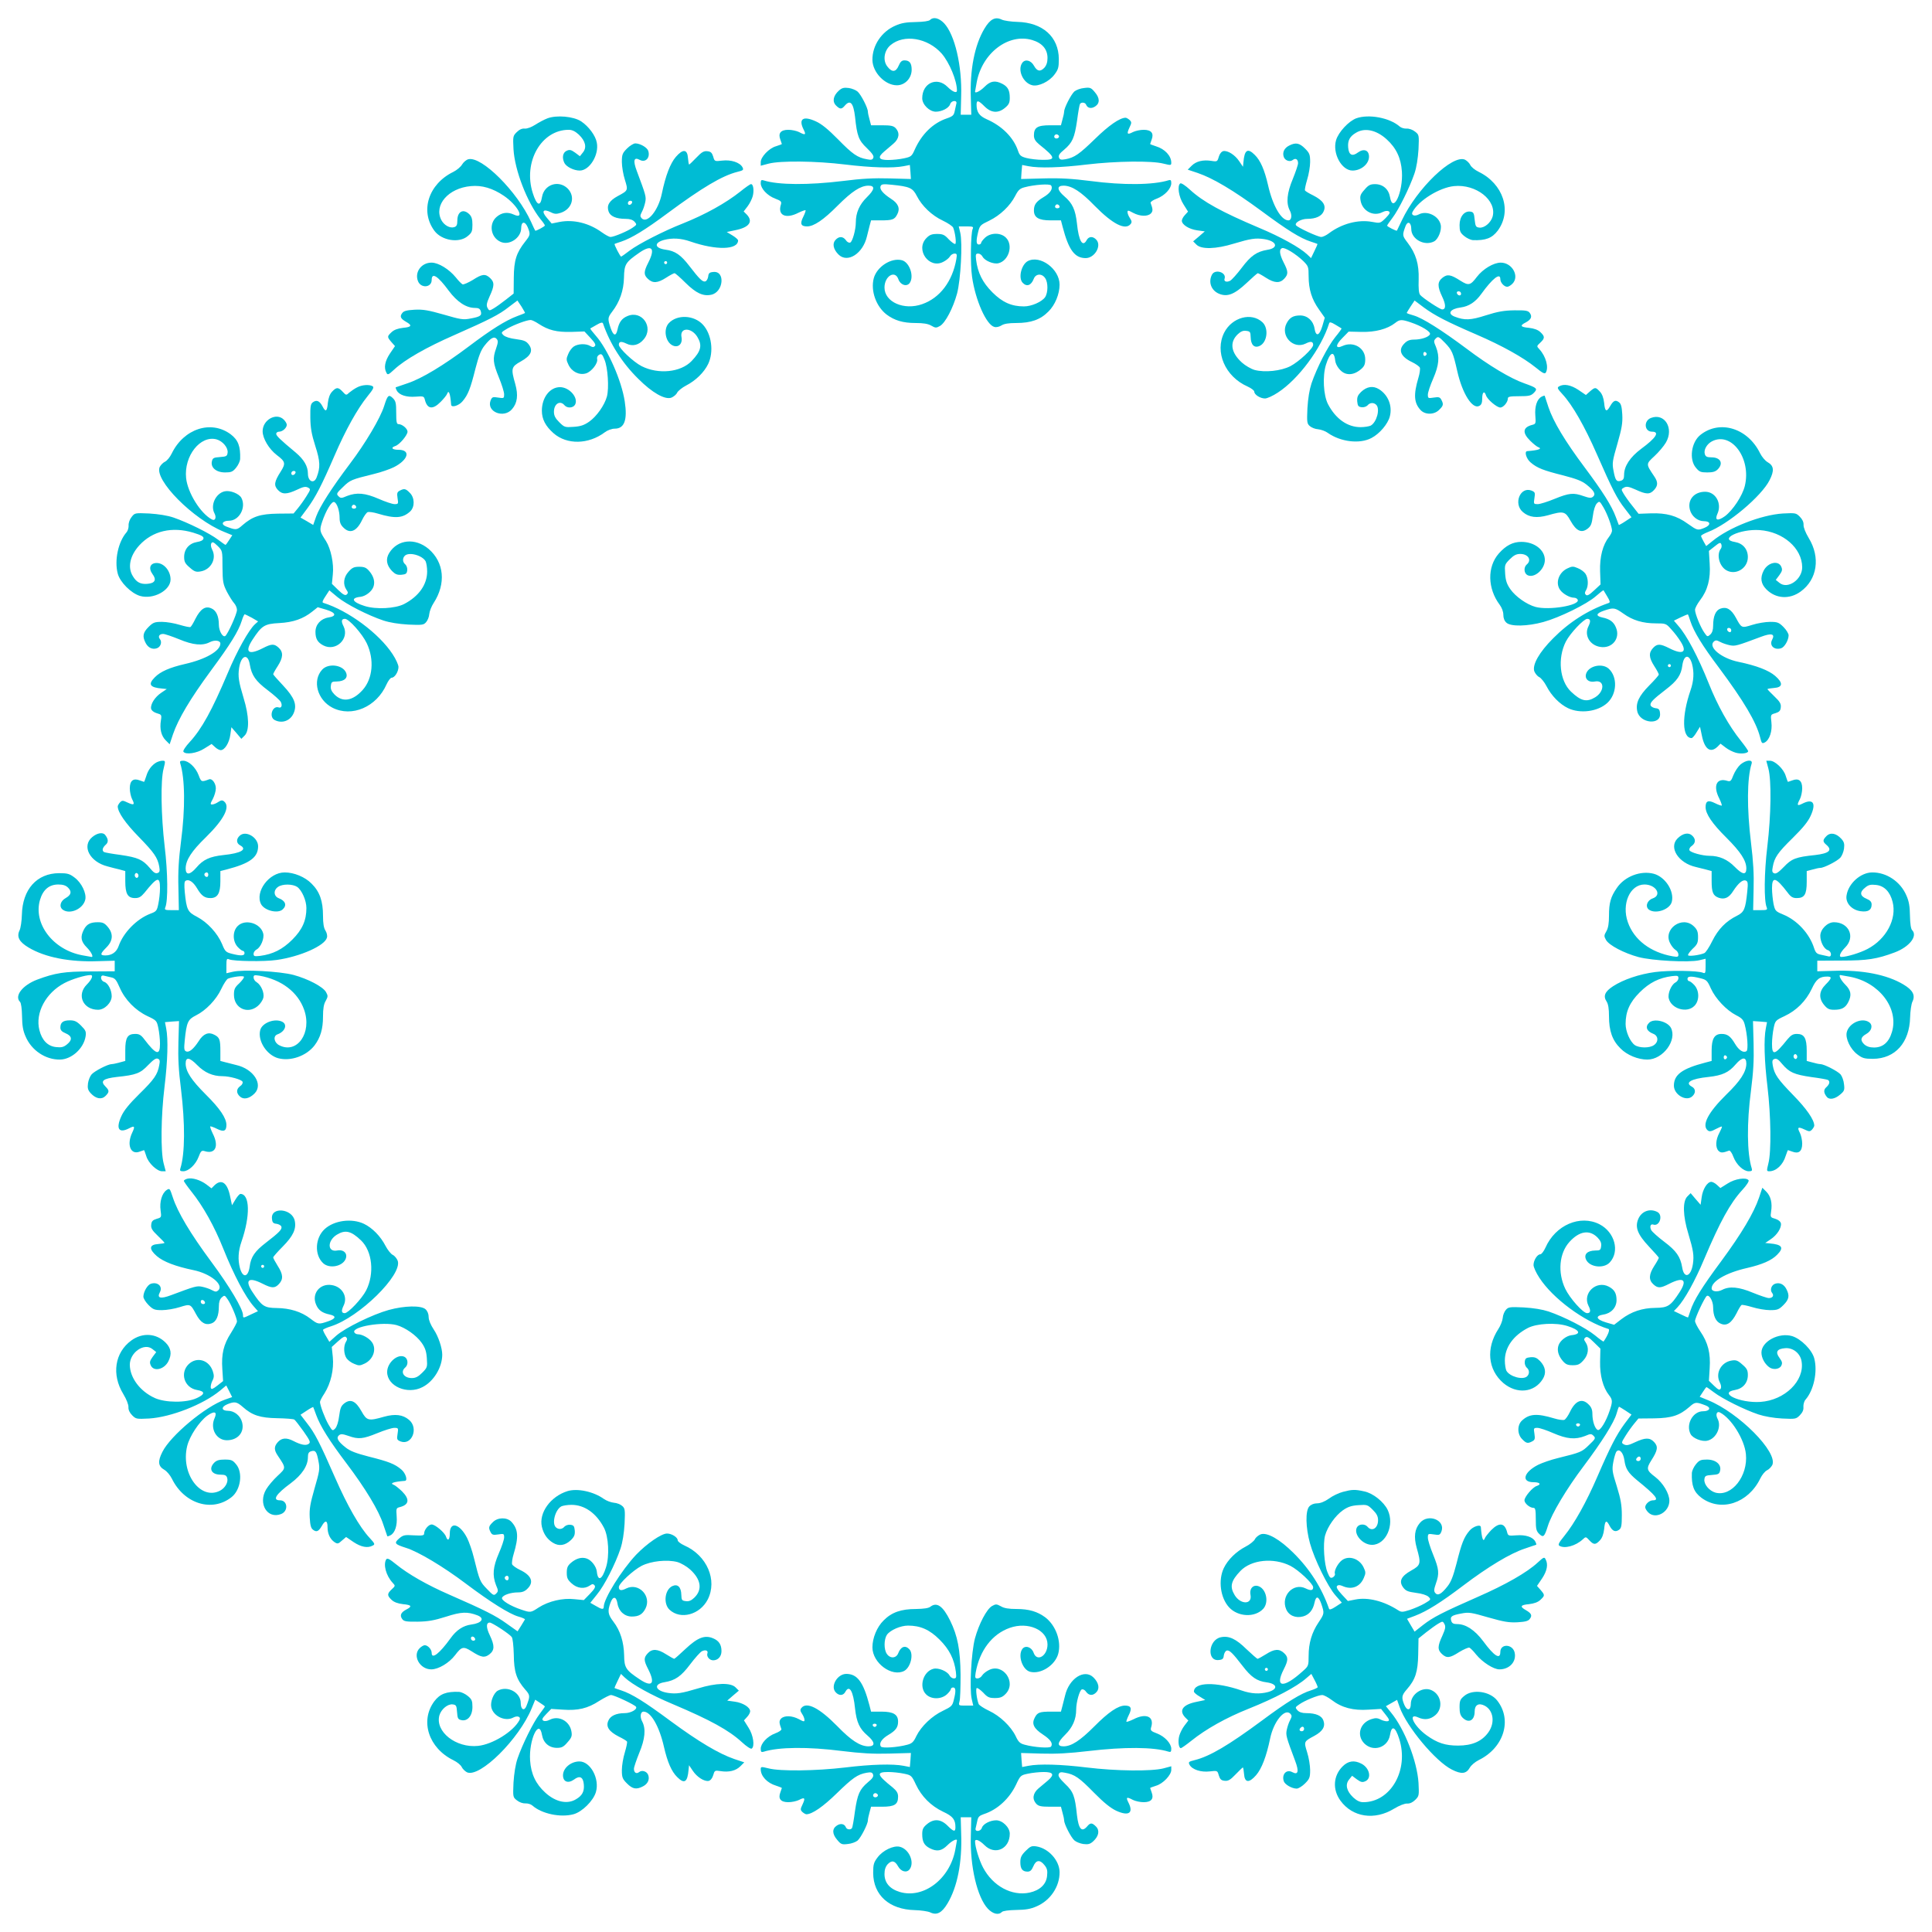 <?xml version="1.0" standalone="no"?>
<!DOCTYPE svg PUBLIC "-//W3C//DTD SVG 20010904//EN"
 "http://www.w3.org/TR/2001/REC-SVG-20010904/DTD/svg10.dtd">
<svg version="1.0" xmlns="http://www.w3.org/2000/svg"
 width="1280pt" height="1280pt" viewBox="0 0 1280 1280"
 preserveAspectRatio="xMidYMid meet">
<g transform="translate(0,1280) scale(0.1,-0.1)"
fill="#00bcd4" stroke="none">
<path d="M6162 12668 c-8 -8 -44 -13 -95 -14 -62 -1 -95 -6 -135 -24 -91 -39
-153 -131 -152 -227 1 -82 83 -168 162 -168 54 0 98 47 98 103 0 44 -14 62
-48 62 -17 0 -27 -9 -38 -35 -18 -43 -44 -46 -74 -7 -33 40 -23 107 20 143 89
75 247 48 339 -56 51 -59 101 -179 101 -245 0 -20 -29 -9 -63 25 -69 69 -167
25 -167 -76 0 -42 48 -89 90 -89 40 0 87 24 95 50 8 26 49 28 41 3 -2 -10 -7
-32 -11 -50 -5 -26 -13 -34 -51 -47 -93 -31 -168 -105 -214 -208 -19 -43 -24
-47 -71 -57 -27 -6 -75 -11 -104 -11 -64 0 -73 17 -27 56 15 13 42 36 61 52
38 32 44 71 16 102 -15 16 -31 20 -91 20 l-73 0 -10 38 c-6 20 -11 44 -11 52
0 25 -46 114 -68 133 -11 10 -38 21 -59 24 -32 4 -45 1 -66 -18 -37 -34 -44
-72 -18 -98 26 -26 37 -26 58 -1 36 42 57 19 68 -75 13 -126 24 -155 78 -206
35 -34 48 -52 43 -64 -5 -14 -14 -16 -43 -10 -62 11 -94 33 -191 132 -66 67
-109 102 -147 119 -85 39 -117 16 -80 -56 17 -34 10 -37 -31 -15 -16 8 -48 15
-71 15 -51 0 -69 -23 -53 -65 5 -14 10 -28 10 -29 0 -2 -18 -8 -39 -15 -46
-13 -101 -71 -101 -105 l0 -24 53 14 c77 20 311 18 507 -6 172 -21 316 -25
387 -11 l41 8 4 -47 3 -46 -140 4 c-103 3 -185 -1 -310 -17 -230 -28 -428 -27
-526 4 -15 5 -19 1 -19 -19 0 -35 43 -82 96 -102 38 -14 43 -20 38 -38 -24
-73 32 -99 117 -55 23 11 43 18 46 16 2 -3 -5 -23 -16 -45 -22 -44 -15 -62 26
-62 45 0 109 43 203 138 95 95 151 131 203 132 46 0 43 -25 -10 -77 -49 -48
-73 -102 -73 -167 0 -47 -22 -127 -37 -133 -8 -3 -21 3 -29 16 -19 26 -46 27
-69 1 -22 -24 -14 -62 20 -96 60 -60 163 6 189 121 4 17 12 47 17 68 l10 37
64 0 c78 0 92 5 110 41 20 38 6 72 -42 102 -52 34 -77 63 -69 83 5 14 16 16
74 10 119 -12 139 -21 166 -74 34 -67 100 -130 173 -164 34 -16 64 -37 68 -46
14 -35 22 -103 14 -108 -5 -3 -24 11 -43 30 -28 31 -40 36 -78 36 -35 0 -50
-6 -71 -28 -74 -77 19 -206 112 -157 17 8 37 24 44 35 6 11 20 20 31 20 16 0
17 -5 12 -37 -26 -148 -109 -257 -226 -298 -121 -43 -250 14 -250 110 0 76 70
118 92 55 13 -38 55 -52 75 -25 31 44 -1 138 -52 151 -71 18 -165 -43 -186
-119 -22 -83 15 -187 85 -241 52 -39 109 -56 191 -56 52 0 83 -5 104 -17 28
-16 33 -17 58 -3 36 20 88 120 114 216 24 92 37 333 21 402 l-10 42 50 0 c44
0 49 -2 42 -17 -13 -32 -16 -232 -4 -316 22 -156 95 -320 148 -333 12 -4 33 1
47 10 17 11 47 16 98 16 97 0 160 22 213 76 44 43 74 116 74 178 0 104 -129
199 -211 156 -43 -24 -64 -113 -33 -144 27 -28 56 -17 73 27 13 34 53 37 75 5
21 -29 20 -97 0 -127 -22 -31 -90 -61 -140 -61 -82 0 -143 27 -209 93 -65 65
-97 129 -108 215 -4 36 -3 42 14 42 10 0 23 -9 29 -21 15 -27 73 -51 105 -43
69 17 99 120 50 169 -34 35 -101 35 -139 0 -14 -13 -26 -29 -26 -35 0 -5 -7
-10 -15 -10 -18 0 -19 25 -4 85 10 41 16 46 73 73 72 35 138 98 172 164 20 39
31 49 61 57 66 18 170 25 177 12 14 -21 -6 -51 -50 -77 -49 -29 -64 -50 -64
-88 0 -47 31 -66 110 -66 l69 0 11 -42 c40 -154 80 -208 153 -208 59 0 107 81
71 121 -22 25 -50 24 -64 -1 -27 -51 -53 -8 -65 110 -10 91 -30 134 -83 179
-50 43 -52 71 -5 71 55 -1 114 -39 206 -134 119 -121 202 -163 237 -121 10 12
9 20 -4 40 -9 13 -16 31 -16 40 0 13 6 12 37 -5 45 -24 96 -26 118 -4 14 15
14 27 -2 70 -2 6 16 19 41 28 53 20 96 67 96 102 0 20 -4 24 -17 20 -102 -32
-301 -34 -520 -5 -119 15 -195 20 -308 17 l-150 -4 3 47 4 46 41 -8 c71 -14
215 -10 387 11 194 23 431 26 508 6 49 -12 52 -12 52 6 0 45 -42 91 -102 109
-21 7 -38 13 -38 15 0 1 5 15 10 29 16 42 -2 65 -53 65 -23 0 -55 -7 -71 -15
-38 -20 -43 -13 -23 30 15 31 15 36 1 50 -9 8 -21 15 -27 15 -39 -1 -111 -51
-201 -139 -105 -102 -137 -125 -197 -136 -29 -5 -38 -3 -43 11 -5 14 3 27 34
52 55 47 69 78 86 194 7 55 16 104 19 109 9 14 35 11 41 -5 9 -23 35 -28 60
-11 32 21 31 56 -3 95 -24 29 -31 32 -70 27 -24 -2 -53 -13 -65 -23 -22 -20
-68 -109 -68 -134 0 -8 -5 -32 -11 -52 l-10 -38 -73 0 c-83 0 -106 -15 -106
-67 0 -23 9 -38 35 -60 109 -87 113 -103 23 -102 -35 0 -83 6 -107 12 -38 10
-46 17 -57 50 -30 87 -106 163 -207 207 -49 22 -67 47 -67 96 0 33 12 30 53
-11 44 -44 91 -47 136 -9 25 21 31 33 31 66 0 50 -13 74 -50 93 -47 24 -78 19
-117 -20 -29 -29 -63 -46 -63 -32 0 2 5 30 11 62 36 194 210 326 367 280 67
-20 102 -61 102 -119 0 -29 -7 -49 -21 -65 -27 -28 -48 -24 -69 14 -20 36 -58
45 -77 19 -34 -47 5 -135 67 -149 41 -9 111 24 146 71 25 33 29 46 29 103 -1
147 -107 242 -275 246 -41 1 -88 8 -103 15 -43 21 -77 4 -115 -60 -65 -109
-97 -272 -90 -461 l3 -109 -35 0 -35 0 3 123 c6 202 -42 407 -113 483 -34 35
-71 44 -93 22z m853 -767 c7 -12 -12 -24 -25 -16 -11 7 -4 25 10 25 5 0 11 -4
15 -9z m5 -472 c0 -5 -7 -9 -15 -9 -15 0 -20 12 -9 23 8 8 24 -1 24 -14z"/>
<path d="M3627 12016 c-21 -8 -57 -27 -80 -42 -25 -16 -53 -27 -70 -26 -18 2
-36 -6 -54 -24 -25 -25 -25 -29 -21 -112 8 -140 90 -351 178 -463 17 -20 30
-39 30 -43 0 -6 -61 -39 -64 -34 -2 2 -14 28 -28 59 -90 199 -327 436 -415
414 -13 -3 -32 -19 -41 -34 -9 -16 -35 -38 -59 -50 -164 -80 -222 -259 -125
-390 48 -65 164 -84 221 -35 27 22 31 32 31 75 0 36 -5 54 -20 69 -40 40 -80
19 -80 -41 0 -30 -5 -39 -21 -44 -28 -9 -67 13 -85 47 -51 99 46 212 196 225
73 7 144 -14 218 -64 91 -62 144 -160 67 -125 -43 20 -82 14 -116 -16 -52 -46
-38 -135 27 -164 58 -27 137 26 137 91 0 44 25 48 43 6 19 -47 18 -52 -16 -95
-59 -75 -75 -124 -76 -240 l-1 -105 -51 -40 c-28 -22 -64 -48 -81 -58 -29 -17
-30 -17 -41 3 -9 17 -6 32 14 77 32 69 33 93 3 121 -32 30 -53 27 -115 -13
-30 -18 -60 -31 -67 -29 -7 3 -27 23 -45 46 -45 55 -115 98 -161 98 -67 0
-113 -62 -90 -122 19 -50 91 -44 91 7 0 53 41 27 113 -71 56 -75 116 -114 173
-114 24 0 34 -5 39 -21 9 -29 -2 -37 -66 -49 -51 -10 -66 -7 -180 26 -102 29
-136 35 -193 32 -51 -3 -71 -8 -81 -22 -18 -23 -11 -37 25 -58 43 -24 37 -35
-20 -40 -34 -4 -59 -13 -75 -28 -31 -29 -31 -32 -2 -66 l24 -27 -34 -50 c-33
-50 -41 -93 -23 -126 8 -17 13 -15 52 21 71 66 213 147 398 228 233 103 295
134 361 186 l57 43 27 -40 c14 -23 25 -42 23 -43 -2 -1 -25 -11 -53 -21 -75
-28 -172 -89 -319 -200 -166 -125 -313 -214 -408 -245 -40 -14 -74 -25 -76
-26 -2 -1 1 -11 7 -22 16 -29 64 -45 125 -40 52 4 55 3 61 -21 16 -62 52 -67
105 -13 20 20 39 44 42 52 11 31 21 4 27 -72 2 -21 52 -5 75 23 37 43 53 85
86 217 22 84 36 122 60 152 41 52 64 64 81 44 10 -12 9 -24 -4 -62 -24 -67
-21 -96 18 -192 19 -46 35 -97 35 -112 0 -27 -1 -28 -40 -22 -36 6 -40 4 -50
-20 -28 -75 89 -121 143 -56 35 41 41 92 21 165 -30 104 -27 115 36 150 68 38
84 72 53 113 -17 22 -31 28 -84 35 -40 5 -71 15 -83 26 -18 18 -17 19 25 44
46 26 129 57 155 57 8 0 31 -11 52 -25 66 -43 119 -56 216 -54 l88 3 40 -43
c30 -32 37 -46 29 -54 -9 -9 -16 -8 -31 1 -28 17 -81 15 -109 -4 -13 -9 -30
-32 -37 -51 -13 -30 -13 -38 2 -69 22 -47 71 -71 116 -58 37 11 82 69 74 96
-2 11 3 22 14 28 15 8 21 3 35 -33 22 -52 31 -188 16 -244 -16 -58 -68 -132
-118 -167 -33 -23 -57 -31 -103 -34 -57 -4 -61 -3 -95 31 -26 26 -35 43 -35
69 0 53 41 78 70 43 18 -21 57 -19 70 4 24 45 -37 116 -100 116 -67 0 -120
-69 -120 -156 0 -56 24 -102 77 -149 89 -78 232 -75 340 6 19 14 45 24 66 24
64 0 85 58 66 181 -21 138 -112 344 -191 434 -22 25 -39 47 -37 49 2 1 21 12
42 24 27 16 39 18 42 9 46 -134 127 -262 234 -367 92 -92 175 -139 218 -125
15 6 33 20 39 33 6 12 33 34 60 48 64 33 119 87 146 143 38 80 23 197 -35 260
-59 64 -171 69 -226 10 -38 -41 -22 -126 26 -148 37 -17 67 11 58 56 -12 65
66 65 105 1 34 -56 25 -94 -38 -160 -72 -75 -220 -90 -331 -34 -55 28 -151
119 -151 142 0 22 16 24 49 8 41 -21 84 -11 116 28 68 80 -12 195 -108 154
-37 -15 -56 -41 -66 -90 -10 -46 -27 -42 -45 10 -21 62 -20 70 9 108 51 66 77
142 79 226 2 90 10 102 102 166 83 57 108 30 59 -66 -31 -61 -31 -81 -2 -108
32 -30 64 -28 120 8 26 17 51 30 56 30 5 0 38 -29 73 -64 69 -68 116 -90 169
-79 83 16 96 161 14 151 -24 -2 -31 -8 -33 -30 -2 -14 -10 -29 -18 -32 -18 -7
-40 15 -107 102 -56 73 -94 100 -159 108 -71 10 -77 45 -10 64 56 15 113 12
176 -10 171 -59 315 -56 316 7 0 6 -17 21 -37 33 l-38 23 57 12 c91 18 119 56
77 102 l-22 22 26 34 c14 18 29 49 34 67 10 38 4 82 -12 80 -5 0 -37 -22 -70
-49 -97 -77 -232 -152 -382 -212 -123 -48 -293 -135 -351 -179 -29 -22 -54
-40 -57 -40 -6 0 -48 81 -43 84 2 1 21 8 43 15 69 23 158 77 306 187 231 171
362 249 463 275 41 10 44 13 35 31 -17 32 -76 51 -134 44 -51 -6 -51 -5 -60
27 -8 25 -16 33 -38 35 -23 3 -38 -5 -73 -42 -24 -25 -46 -46 -48 -46 -3 0 -6
19 -8 43 -4 59 -33 62 -80 8 -37 -43 -68 -123 -93 -243 -23 -112 -96 -201
-133 -165 -12 13 -12 19 1 44 9 16 18 45 22 64 7 35 4 46 -56 206 -26 69 -20
95 19 74 39 -21 71 14 57 59 -7 23 -54 50 -86 50 -11 0 -36 -15 -55 -34 -30
-30 -34 -40 -34 -89 0 -30 9 -84 20 -118 22 -71 22 -71 -47 -108 -57 -31 -75
-62 -61 -102 11 -32 50 -49 113 -49 28 0 47 -6 59 -19 16 -18 16 -20 -12 -39
-32 -23 -125 -62 -147 -62 -9 0 -34 14 -58 31 -84 61 -186 86 -278 69 l-54
-11 -32 38 c-38 44 -25 62 26 37 25 -13 38 -13 66 -4 76 25 99 107 46 161 -60
59 -156 27 -170 -56 -11 -67 -35 -57 -61 25 -66 205 55 420 238 420 23 0 43
-10 67 -32 44 -42 54 -85 27 -118 l-20 -25 -32 24 c-27 19 -36 21 -56 12 -26
-12 -32 -47 -14 -82 14 -25 62 -49 101 -49 65 0 129 104 113 185 -8 46 -54
108 -104 141 -50 33 -162 43 -223 20z m561 -558 c-6 -18 -28 -21 -28 -4 0 9 7
16 16 16 9 0 14 -5 12 -12z m232 -398 c0 -5 -4 -10 -10 -10 -5 0 -10 5 -10 10
0 6 5 10 10 10 6 0 10 -4 10 -10z"/>
<path d="M8985 12016 c-50 -19 -117 -91 -133 -144 -26 -87 36 -202 109 -202
57 0 109 44 109 92 0 43 -34 56 -73 28 -38 -29 -61 -17 -65 33 -4 45 10 73 51
97 58 36 136 19 204 -43 64 -58 95 -125 101 -214 9 -136 -60 -283 -79 -168 -9
52 -47 85 -99 85 -31 0 -44 -6 -70 -37 -27 -30 -31 -42 -26 -71 11 -69 84
-109 144 -78 18 9 33 11 43 6 11 -8 7 -16 -21 -45 -36 -35 -36 -35 -90 -25
-92 17 -201 -12 -286 -76 -17 -13 -40 -24 -50 -24 -23 0 -159 63 -168 78 -10
17 35 42 75 42 57 0 96 18 109 51 17 39 -5 71 -69 104 -27 13 -52 28 -55 33
-3 5 4 37 14 71 11 35 20 88 20 118 0 49 -4 59 -34 89 -37 37 -62 42 -106 19
-31 -16 -45 -44 -35 -74 8 -25 41 -36 60 -21 18 15 35 5 35 -21 0 -11 -16 -58
-35 -105 -39 -93 -45 -160 -20 -208 17 -31 12 -66 -9 -66 -48 0 -104 97 -135
234 -23 100 -50 163 -88 200 -47 47 -68 34 -75 -49 l-3 -30 -25 37 c-28 42
-76 72 -105 67 -12 -3 -24 -17 -30 -37 -9 -32 -11 -34 -48 -28 -56 9 -102 -2
-132 -32 l-26 -26 66 -22 c102 -35 235 -114 420 -250 174 -129 259 -182 330
-205 22 -7 41 -14 43 -15 2 -1 -7 -22 -20 -48 l-22 -46 -25 24 c-49 46 -174
116 -320 177 -248 105 -370 172 -457 252 -29 27 -58 46 -64 42 -22 -14 -11
-90 21 -139 l30 -48 -20 -22 c-12 -12 -21 -30 -21 -38 0 -27 49 -57 102 -64
l50 -7 -38 -33 -39 -33 22 -22 c32 -32 128 -30 248 7 110 33 143 38 199 30 86
-13 100 -59 23 -71 -71 -12 -110 -39 -170 -119 -31 -41 -66 -80 -77 -86 -23
-12 -43 -5 -37 13 15 42 -62 67 -83 28 -26 -49 -6 -105 46 -127 55 -23 102 -5
183 71 38 36 71 65 74 65 4 0 28 -13 54 -30 56 -36 92 -38 121 -7 28 30 28 47
-3 107 -28 55 -32 88 -11 96 18 7 89 -37 139 -84 35 -35 37 -39 37 -102 0 -87
21 -154 69 -221 l38 -54 -16 -55 c-20 -66 -43 -73 -52 -16 -8 51 -47 86 -95
86 -46 0 -70 -14 -90 -52 -43 -83 44 -175 127 -134 33 17 49 14 49 -9 0 -24
-95 -112 -151 -141 -63 -32 -169 -43 -237 -25 -24 7 -62 29 -84 49 -73 66 -83
134 -28 187 20 19 36 26 56 23 26 -3 29 -7 30 -41 1 -52 24 -75 59 -59 51 23
62 117 19 157 -73 68 -201 33 -253 -68 -65 -128 5 -292 155 -358 24 -11 44
-26 44 -34 0 -20 40 -45 71 -45 14 0 52 17 85 39 137 89 288 293 340 459 3 10
13 8 41 -9 21 -12 39 -24 41 -25 2 -1 -17 -28 -42 -58 -49 -61 -121 -201 -157
-306 -14 -43 -23 -99 -27 -165 -4 -91 -3 -102 16 -118 11 -10 36 -20 55 -21
19 -2 48 -12 64 -24 85 -60 212 -75 289 -34 54 28 109 93 122 143 18 70 -11
142 -71 180 -40 25 -81 19 -120 -18 -22 -22 -27 -35 -25 -63 3 -29 7 -35 29
-38 14 -2 31 4 39 12 15 19 41 21 58 4 27 -27 3 -116 -37 -138 -11 -5 -41 -10
-67 -10 -87 0 -165 55 -216 153 -30 59 -37 185 -13 261 26 83 54 96 61 27 4
-33 35 -74 66 -85 33 -12 70 -2 105 28 22 19 28 32 28 66 0 75 -78 121 -150
88 -48 -22 -49 5 -2 52 l42 43 86 -2 c91 -2 171 19 222 59 30 24 43 25 104 4
72 -24 133 -62 127 -78 -7 -19 -58 -36 -106 -36 -28 0 -46 -7 -63 -25 -44 -43
-26 -88 50 -124 25 -12 49 -29 52 -37 3 -9 -1 -39 -10 -68 -33 -111 -29 -166
15 -213 30 -32 90 -32 123 2 28 27 30 37 14 67 -9 17 -17 19 -50 14 -37 -6
-39 -5 -39 20 0 14 16 62 35 105 39 90 44 145 19 210 -16 37 -16 42 -1 57 15
15 20 12 61 -30 46 -48 53 -64 81 -188 34 -150 101 -254 146 -229 14 7 19 21
19 49 0 42 14 54 25 21 8 -27 72 -81 95 -81 20 0 50 35 50 60 0 12 14 15 75
15 64 0 78 3 97 22 27 28 22 33 -62 63 -92 32 -234 117 -385 231 -165 123
-290 202 -349 219 -25 7 -46 14 -46 17 0 2 12 21 26 43 l26 39 61 -46 c74 -54
149 -93 350 -180 169 -73 309 -151 393 -219 44 -36 58 -43 65 -33 21 34 2 107
-42 155 -19 20 -19 21 6 44 31 29 31 41 0 70 -16 15 -41 24 -75 28 -57 5 -63
15 -21 36 35 19 44 38 26 63 -11 15 -27 18 -102 17 -69 -1 -109 -8 -188 -33
-102 -33 -142 -34 -207 -9 -52 20 -30 52 40 61 53 7 98 36 137 91 73 101 125
142 125 97 0 -23 25 -51 46 -51 8 0 23 9 34 20 49 49 -1 140 -77 140 -48 0
-118 -42 -158 -94 -43 -57 -55 -60 -109 -26 -65 42 -87 45 -119 20 -34 -27
-35 -57 -2 -126 25 -52 25 -84 0 -84 -15 0 -127 74 -146 96 -9 11 -12 42 -10
103 3 101 -18 171 -74 244 -35 46 -35 49 -13 109 14 37 38 25 38 -19 0 -68 88
-116 152 -82 27 15 51 74 43 110 -13 60 -93 97 -146 68 -29 -15 -53 -4 -40 18
40 75 177 160 274 170 146 15 285 -94 256 -202 -12 -41 -55 -77 -88 -73 -23 3
-26 8 -31 53 -4 43 -8 50 -28 53 -40 6 -72 -33 -72 -89 0 -40 4 -51 31 -73 17
-14 43 -26 57 -27 85 -3 127 13 165 63 96 130 37 310 -127 390 -25 12 -49 32
-55 45 -6 13 -22 28 -35 35 -82 37 -318 -190 -418 -401 -17 -36 -32 -67 -33
-69 -4 -4 -65 27 -65 33 0 3 16 26 35 51 42 55 114 201 146 294 14 41 23 100
27 161 4 95 4 96 -23 117 -16 13 -40 21 -56 20 -15 -1 -36 5 -46 14 -66 58
-205 84 -288 54z m695 -1162 c0 -17 -22 -14 -28 4 -2 7 3 12 12 12 9 0 16 -7
16 -16z m-228 -399 c0 -5 -5 -11 -11 -13 -6 -2 -11 4 -11 13 0 9 5 15 11 13 6
-2 11 -8 11 -13z"/>
<path d="M2365 10233 c-16 -8 -39 -24 -51 -34 -20 -19 -21 -19 -44 6 -29 31
-41 31 -70 0 -15 -16 -24 -41 -28 -75 -5 -57 -15 -63 -36 -21 -19 35 -38 44
-63 26 -15 -11 -18 -27 -17 -102 1 -69 8 -109 33 -188 33 -102 34 -142 9 -207
-17 -46 -58 -29 -58 24 0 49 -26 93 -80 139 -107 89 -130 112 -130 125 0 8 9
14 19 14 23 0 51 25 51 46 0 8 -9 23 -20 34 -49 49 -140 -1 -140 -77 0 -48 42
-118 94 -158 57 -43 60 -55 26 -109 -43 -67 -47 -92 -19 -122 29 -31 59 -30
126 1 41 20 57 23 73 15 19 -10 19 -12 -10 -58 -16 -26 -42 -62 -57 -80 l-28
-34 -105 -1 c-117 -2 -167 -19 -233 -76 -38 -34 -44 -34 -109 -9 -37 14 -25
38 19 38 68 0 116 88 82 152 -15 27 -74 51 -110 43 -60 -13 -97 -93 -68 -146
15 -29 4 -53 -18 -40 -75 40 -160 177 -170 274 -15 146 94 285 202 256 41 -12
77 -55 73 -88 -3 -23 -8 -26 -50 -29 -42 -3 -49 -6 -54 -28 -10 -41 28 -74 87
-74 40 0 51 4 73 31 14 17 26 43 27 57 3 85 -13 127 -63 165 -130 96 -310 37
-390 -127 -12 -25 -32 -49 -45 -55 -13 -6 -28 -22 -35 -35 -38 -85 221 -346
425 -429 l56 -23 -21 -32 c-11 -18 -22 -32 -24 -32 -2 0 -25 16 -50 35 -55 42
-201 114 -294 146 -41 14 -100 23 -161 27 -95 4 -96 4 -117 -23 -13 -16 -21
-40 -20 -56 1 -15 -5 -36 -14 -46 -55 -63 -81 -186 -58 -273 15 -57 88 -130
147 -148 88 -26 203 36 203 109 0 57 -44 109 -92 109 -43 0 -56 -34 -28 -73
29 -38 17 -61 -33 -65 -45 -4 -73 10 -97 51 -36 58 -19 136 43 204 88 96 217
126 357 84 55 -17 71 -26 68 -39 -2 -11 -17 -19 -43 -23 -52 -9 -85 -47 -85
-99 0 -31 6 -44 37 -70 30 -27 42 -31 71 -26 69 11 109 84 78 144 -9 18 -11
33 -6 43 8 11 15 8 42 -18 32 -32 32 -32 32 -140 1 -98 4 -113 29 -163 16 -30
37 -64 48 -76 10 -11 19 -31 19 -45 0 -27 -62 -163 -78 -173 -17 -10 -42 35
-42 75 0 57 -18 96 -51 109 -39 17 -71 -5 -104 -69 -13 -27 -28 -52 -33 -55
-5 -3 -37 4 -71 14 -35 11 -88 20 -118 20 -49 0 -59 -4 -89 -34 -37 -37 -42
-62 -19 -106 16 -31 44 -45 74 -35 25 8 36 41 21 60 -15 18 -5 35 21 35 11 0
58 -16 105 -35 93 -39 156 -45 205 -19 32 16 69 11 69 -10 0 -48 -97 -104
-234 -135 -100 -23 -163 -50 -200 -88 -47 -47 -34 -68 49 -75 l30 -3 -37 -25
c-42 -28 -72 -76 -67 -105 3 -12 17 -24 37 -30 32 -9 34 -11 28 -48 -9 -56 2
-102 32 -132 l26 -26 22 66 c35 102 114 235 250 420 133 180 184 263 206 333
7 23 16 42 19 42 4 0 25 -11 48 -23 l41 -24 -21 -19 c-40 -36 -119 -177 -180
-323 -105 -248 -172 -370 -252 -457 -27 -29 -46 -58 -42 -64 14 -22 90 -11
139 21 l48 30 22 -20 c12 -12 30 -21 38 -21 27 0 57 49 64 102 l7 50 33 -38
33 -39 22 22 c32 32 30 128 -7 248 -33 110 -38 143 -30 199 13 86 59 100 71
23 12 -71 39 -110 119 -170 41 -31 80 -66 86 -77 12 -23 5 -43 -13 -37 -42 15
-67 -62 -28 -83 49 -26 105 -6 127 46 23 55 5 102 -71 183 -36 38 -65 71 -65
74 0 4 13 28 30 54 36 56 38 92 7 121 -30 28 -47 28 -107 -3 -95 -48 -121 -26
-67 57 61 93 79 105 177 110 93 5 159 28 220 77 l35 28 55 -16 c66 -20 73 -43
16 -52 -51 -8 -86 -47 -86 -95 0 -46 14 -70 52 -90 83 -43 175 44 134 127 -17
33 -14 49 9 49 27 0 115 -99 145 -162 51 -108 40 -235 -28 -310 -66 -73 -134
-83 -187 -28 -19 20 -26 36 -23 56 3 26 7 29 40 29 51 1 76 25 60 60 -23 51
-117 62 -157 19 -68 -73 -33 -201 68 -253 128 -65 292 5 358 155 11 24 26 44
34 44 20 0 45 40 45 71 0 14 -17 52 -39 85 -89 137 -294 289 -459 340 -9 2 -5
15 14 43 l26 40 54 -45 c59 -48 200 -120 304 -155 43 -14 99 -23 165 -27 91
-4 102 -3 118 16 10 11 20 35 21 54 2 19 15 52 29 73 83 128 70 269 -33 358
-89 75 -205 64 -261 -26 -25 -40 -19 -81 18 -120 22 -22 35 -27 63 -25 29 3
35 7 38 29 2 14 -4 31 -12 39 -19 15 -21 41 -4 58 27 27 116 3 138 -37 5 -11
10 -41 10 -67 0 -87 -55 -165 -153 -216 -59 -30 -185 -37 -261 -13 -83 26 -96
54 -27 61 33 4 74 35 85 66 12 33 2 70 -28 105 -19 22 -32 28 -66 28 -35 0
-47 -6 -71 -33 -33 -36 -38 -84 -14 -119 12 -17 12 -23 2 -32 -10 -8 -24 -1
-56 30 l-42 41 6 62 c8 71 -13 170 -45 221 -43 66 -44 71 -26 127 25 75 63
138 80 132 19 -7 36 -58 36 -106 0 -28 7 -46 25 -63 43 -44 88 -26 124 50 12
25 29 49 37 52 9 3 39 -1 68 -10 113 -34 164 -31 214 15 31 30 30 91 -3 123
-27 28 -37 30 -67 14 -17 -9 -19 -17 -14 -50 6 -37 5 -39 -20 -39 -14 0 -62
16 -105 35 -90 39 -145 44 -210 19 -37 -16 -42 -16 -57 -1 -15 15 -12 20 31
61 47 46 55 49 205 86 46 11 106 32 132 45 96 49 113 115 30 115 -42 0 -54 14
-21 25 27 8 81 72 81 95 0 20 -35 50 -60 50 -12 0 -15 14 -15 75 0 64 -3 78
-22 97 -28 27 -35 21 -58 -52 -25 -80 -124 -247 -227 -383 -122 -162 -198
-281 -223 -348 l-20 -57 -42 25 -42 24 46 62 c54 74 93 149 180 350 73 169
151 309 219 393 36 44 43 58 33 65 -22 13 -71 10 -104 -8z m-407 -565 c-6 -18
-28 -21 -28 -4 0 9 7 16 16 16 9 0 14 -5 12 -12z m402 -229 c0 -5 -7 -9 -15
-9 -15 0 -20 12 -9 23 8 8 24 -1 24 -14z"/>
<path d="M10329 10240 c-14 -8 -11 -15 23 -52 66 -71 147 -213 228 -398 102
-233 134 -295 186 -361 l43 -56 -41 -27 c-22 -15 -42 -25 -43 -24 -1 2 -10 26
-20 53 -27 74 -88 170 -206 328 -131 175 -208 304 -240 399 -13 40 -24 74 -25
76 -1 2 -11 -1 -22 -7 -29 -16 -45 -64 -40 -125 4 -52 3 -55 -21 -61 -62 -16
-67 -52 -13 -105 20 -20 44 -39 52 -42 31 -11 4 -21 -72 -27 -21 -2 -5 -52 23
-75 43 -37 85 -53 217 -86 84 -22 122 -36 152 -60 52 -41 64 -64 44 -81 -12
-10 -24 -9 -62 4 -67 24 -96 21 -192 -18 -46 -19 -97 -35 -112 -35 -27 0 -28
1 -22 40 6 36 4 40 -20 50 -75 28 -121 -89 -56 -143 41 -35 92 -41 165 -21
104 30 115 27 150 -36 38 -68 72 -84 113 -53 22 17 28 31 35 84 5 40 15 71 26
83 18 18 19 17 44 -25 27 -46 57 -129 57 -155 0 -9 -9 -27 -20 -41 -41 -52
-62 -132 -59 -227 l3 -88 -43 -40 c-32 -30 -46 -37 -54 -29 -9 9 -8 16 1 31
17 28 15 81 -4 109 -9 13 -32 30 -51 37 -30 13 -38 13 -69 -2 -57 -27 -81 -96
-48 -142 18 -26 64 -52 92 -52 11 0 22 -6 25 -14 14 -37 -190 -71 -280 -47
-58 16 -132 68 -167 118 -23 33 -31 57 -34 103 -4 57 -3 61 31 95 26 26 43 35
69 35 53 0 78 -41 43 -70 -21 -18 -19 -57 4 -70 45 -24 116 37 116 100 0 67
-69 120 -156 120 -56 0 -102 -24 -149 -77 -78 -89 -75 -232 6 -340 14 -19 24
-45 24 -66 0 -22 7 -41 21 -53 29 -26 139 -24 244 5 106 29 288 118 348 171
26 23 49 41 51 39 1 -2 13 -21 25 -42 17 -28 20 -38 9 -42 -137 -47 -262 -127
-368 -234 -92 -92 -139 -175 -125 -218 6 -15 20 -33 33 -39 12 -6 34 -33 48
-60 33 -64 87 -119 143 -146 80 -38 197 -23 260 35 64 59 69 171 10 226 -41
38 -126 22 -148 -26 -17 -37 11 -67 56 -58 65 12 65 -66 1 -105 -56 -34 -94
-25 -160 38 -75 72 -90 220 -34 331 28 55 119 151 142 151 22 0 24 -16 8 -49
-30 -59 8 -126 78 -137 79 -13 135 57 104 129 -15 37 -41 56 -90 66 -46 10
-42 27 10 45 65 22 72 21 129 -19 62 -45 130 -65 216 -65 65 0 68 -1 102 -40
20 -21 48 -58 62 -81 45 -71 14 -89 -75 -44 -61 31 -81 31 -108 2 -30 -32 -28
-64 8 -120 17 -26 30 -51 30 -56 0 -5 -29 -38 -64 -73 -68 -69 -90 -116 -79
-169 16 -83 161 -96 151 -14 -2 24 -8 31 -30 33 -14 2 -29 10 -32 18 -7 18 15
40 102 107 73 56 100 94 108 159 10 71 45 77 64 10 15 -56 12 -113 -10 -176
-59 -171 -56 -315 7 -316 6 0 21 17 33 38 l23 37 12 -57 c18 -91 56 -119 102
-77 l22 22 34 -26 c18 -14 49 -29 67 -34 36 -10 81 -4 82 10 0 5 -22 36 -49
70 -78 97 -153 231 -212 379 -70 175 -146 319 -202 382 l-29 34 45 22 c25 12
47 21 48 19 2 -2 9 -22 16 -44 23 -70 79 -162 189 -308 166 -223 247 -360 273
-461 10 -41 13 -44 31 -35 32 17 51 76 44 134 -6 51 -5 51 27 60 25 8 33 16
35 38 3 23 -5 38 -42 73 -25 24 -46 46 -46 48 0 3 19 6 43 8 59 4 62 33 8 80
-43 37 -123 68 -243 93 -112 23 -201 96 -165 133 13 12 19 12 44 -1 16 -9 45
-18 64 -22 35 -7 46 -4 206 56 69 26 95 20 74 -19 -21 -39 14 -71 59 -57 23 7
50 54 50 86 0 11 -15 36 -34 55 -30 30 -40 34 -89 34 -30 0 -84 -9 -118 -20
-71 -22 -71 -22 -108 47 -31 57 -62 75 -102 61 -32 -11 -49 -50 -49 -113 0
-28 -6 -47 -19 -59 -18 -16 -20 -16 -39 12 -25 35 -62 125 -62 152 0 11 15 39
33 63 51 66 71 143 64 243 l-5 84 38 30 c32 26 39 28 44 14 4 -9 2 -22 -2 -28
-30 -37 -14 -109 29 -140 62 -43 149 5 149 83 0 53 -33 91 -85 100 -113 18 32
88 163 79 156 -11 281 -120 282 -246 0 -82 -96 -148 -150 -104 l-25 20 24 32
c19 27 21 36 12 56 -19 43 -88 28 -116 -26 -25 -48 -19 -88 18 -125 62 -62
153 -68 227 -14 110 80 132 226 53 355 -21 35 -35 70 -34 87 1 18 -8 37 -25
54 -25 25 -29 25 -112 21 -143 -9 -357 -92 -467 -183 l-41 -33 -17 30 c-9 16
-17 33 -17 37 0 5 20 16 45 26 133 50 356 238 409 344 32 63 29 95 -13 119
-16 9 -38 35 -50 59 -81 166 -266 224 -395 122 -61 -48 -77 -163 -30 -218 22
-27 32 -31 75 -31 36 0 54 5 69 20 40 40 19 80 -41 80 -30 0 -39 5 -44 21 -9
28 13 67 47 85 129 67 262 -113 218 -295 -16 -66 -79 -161 -132 -201 -48 -34
-69 -28 -50 15 32 69 -11 147 -81 147 -73 0 -118 -53 -101 -119 11 -43 51 -76
93 -76 44 0 48 -25 6 -43 -48 -20 -49 -19 -113 26 -74 54 -142 72 -244 69
l-82 -3 -40 51 c-23 28 -49 65 -59 82 -17 29 -17 30 3 41 17 9 32 6 77 -14 69
-32 93 -33 121 -3 27 29 28 53 1 92 -55 82 -55 80 2 133 28 26 62 66 76 90 55
94 -8 198 -99 163 -50 -19 -44 -91 7 -91 53 0 27 -41 -71 -113 -75 -56 -114
-116 -114 -173 0 -24 -5 -34 -21 -39 -29 -9 -37 2 -49 66 -10 51 -7 66 26 180
29 102 35 136 32 193 -3 51 -8 71 -22 81 -23 18 -37 11 -58 -25 -24 -43 -35
-37 -40 20 -4 34 -13 59 -28 75 -29 31 -32 31 -66 2 l-27 -24 -50 34 c-50 33
-96 42 -128 23z m1141 -1616 c0 -9 -5 -14 -12 -12 -18 6 -21 28 -4 28 9 0 16
-7 16 -16z m-400 -234 c0 -5 -4 -10 -10 -10 -5 0 -10 5 -10 10 0 6 5 10 10 10
6 0 10 -4 10 -10z"/>
<path d="M1035 7748 c-30 -18 -54 -49 -66 -90 -7 -21 -13 -38 -15 -38 -1 0
-15 5 -29 10 -42 16 -65 -2 -65 -53 0 -23 7 -55 15 -71 20 -38 13 -43 -30 -23
-31 15 -36 15 -50 1 -8 -9 -15 -21 -15 -27 1 -39 51 -111 139 -201 102 -105
125 -137 136 -197 5 -29 3 -38 -11 -43 -14 -5 -27 3 -52 34 -47 55 -78 69
-194 86 -55 7 -104 16 -109 19 -15 10 -10 29 11 48 19 16 19 37 -3 65 -15 20
-53 14 -86 -14 -71 -59 -17 -164 101 -194 21 -6 56 -15 78 -20 l40 -11 0 -67
c0 -84 16 -112 65 -112 26 0 39 8 62 35 85 106 103 112 103 30 0 -29 -5 -76
-11 -103 -9 -46 -13 -51 -54 -66 -90 -35 -178 -125 -209 -214 -14 -40 -45 -62
-88 -62 -37 0 -35 11 7 53 44 44 47 91 9 136 -21 25 -33 31 -66 31 -50 0 -74
-13 -93 -50 -24 -47 -19 -78 20 -117 29 -29 46 -63 32 -63 -2 0 -30 5 -62 11
-194 36 -326 210 -280 367 20 68 61 102 121 102 31 0 50 -6 65 -21 26 -26 21
-48 -16 -69 -36 -20 -45 -58 -19 -77 47 -34 135 5 149 67 9 41 -24 111 -71
146 -33 25 -46 29 -103 29 -147 -1 -242 -107 -246 -275 -1 -41 -8 -88 -15
-103 -21 -43 -4 -77 60 -115 109 -65 272 -97 461 -90 l109 3 0 -35 0 -35 -163
-1 c-169 0 -232 -10 -350 -54 -98 -37 -154 -109 -114 -148 7 -8 12 -44 13 -95
1 -62 6 -95 24 -135 39 -91 131 -153 227 -152 77 1 157 73 170 153 5 32 1 41
-30 72 -28 28 -43 35 -74 35 -45 0 -63 -14 -63 -48 0 -17 9 -27 35 -38 43 -18
46 -44 8 -74 -22 -18 -37 -21 -73 -17 -54 6 -92 45 -109 112 -29 114 42 247
166 312 49 26 138 53 173 53 20 0 9 -29 -25 -63 -69 -69 -25 -167 75 -167 43
0 90 47 90 90 0 40 -24 87 -50 95 -26 8 -28 49 -2 41 9 -2 31 -7 47 -11 26 -5
35 -15 58 -68 35 -81 104 -151 184 -189 60 -28 62 -31 72 -79 6 -28 11 -75 11
-104 0 -81 -25 -74 -103 28 -22 30 -35 37 -61 37 -51 0 -66 -24 -66 -108 l0
-71 -37 -10 c-21 -6 -45 -11 -53 -11 -25 0 -114 -46 -133 -68 -10 -11 -21 -38
-24 -59 -4 -32 -1 -45 18 -66 34 -37 72 -44 98 -18 26 26 26 36 1 61 -38 38
-19 54 75 65 126 13 155 24 206 78 34 35 52 48 64 43 14 -5 16 -14 10 -43 -11
-62 -33 -94 -132 -191 -67 -66 -102 -109 -119 -147 -38 -83 -17 -116 52 -80
36 19 40 13 20 -29 -38 -80 -11 -149 49 -126 14 5 28 10 29 10 2 0 8 -18 15
-39 13 -46 71 -101 105 -101 l24 0 -14 53 c-20 77 -18 311 6 507 21 172 25
316 11 387 l-8 41 47 4 46 3 -4 -140 c-3 -103 1 -185 17 -310 28 -230 27 -428
-4 -526 -5 -15 -1 -19 19 -19 35 0 82 43 102 96 14 38 20 43 38 38 73 -24 99
32 55 117 -11 23 -18 43 -16 46 3 2 23 -5 45 -16 44 -22 62 -15 62 26 0 45
-43 109 -138 203 -95 95 -131 151 -132 203 0 46 25 43 77 -10 48 -49 102 -73
167 -73 47 0 127 -22 133 -37 3 -8 -3 -21 -16 -29 -26 -19 -27 -46 -1 -69 24
-22 62 -14 96 20 60 60 -6 163 -121 189 -16 4 -47 12 -67 17 l-38 10 0 64 c0
78 -5 92 -41 110 -38 20 -72 6 -102 -42 -34 -52 -63 -77 -83 -69 -14 5 -16 16
-10 74 12 119 21 138 73 164 67 33 136 105 169 176 16 34 36 64 44 68 33 13
101 21 106 13 3 -5 -11 -24 -30 -43 -31 -28 -36 -40 -36 -77 0 -89 91 -131
158 -74 17 14 33 39 37 55 7 33 -15 84 -45 103 -11 6 -20 20 -20 31 0 16 5 17
38 12 147 -26 256 -109 297 -226 54 -153 -47 -296 -165 -235 -35 18 -42 61
-12 72 50 18 68 64 33 83 -49 26 -135 -6 -147 -55 -18 -71 43 -165 119 -186
83 -22 187 15 241 85 39 52 56 109 56 191 0 52 5 83 18 104 15 28 16 33 2 58
-20 36 -120 88 -216 114 -92 24 -333 37 -401 21 l-43 -10 0 50 c0 44 2 49 18
42 31 -13 231 -16 315 -4 156 22 320 95 333 148 4 12 -1 33 -10 47 -11 17 -16
47 -16 98 0 97 -22 160 -76 213 -43 44 -116 74 -178 74 -104 0 -199 -129 -156
-211 24 -43 113 -64 144 -33 28 27 17 56 -27 73 -34 13 -37 53 -5 75 29 21 97
20 127 0 31 -22 61 -90 61 -140 0 -82 -27 -143 -93 -209 -65 -65 -129 -97
-214 -108 -37 -4 -43 -3 -43 14 0 10 9 23 21 29 27 15 51 73 43 105 -17 69
-120 99 -169 50 -35 -34 -35 -101 0 -139 13 -14 29 -26 35 -26 5 0 10 -7 10
-15 0 -18 -25 -19 -84 -4 -39 10 -45 15 -65 65 -30 71 -97 144 -166 180 -62
32 -69 46 -81 165 -4 45 -3 69 5 73 21 14 51 -6 77 -50 29 -49 50 -64 88 -64
47 0 66 31 66 110 l0 69 43 11 c153 40 207 80 207 153 0 59 -81 107 -121 71
-25 -22 -24 -50 1 -64 51 -27 8 -53 -110 -65 -91 -10 -134 -30 -179 -83 -43
-50 -71 -52 -71 -5 1 55 39 114 134 206 121 119 163 202 121 237 -12 10 -20 9
-40 -4 -13 -9 -31 -16 -40 -16 -13 0 -12 6 5 37 11 21 20 52 20 70 0 33 -25
67 -44 60 -51 -19 -53 -19 -70 27 -20 53 -67 96 -102 96 -20 0 -24 -4 -20 -17
32 -102 34 -301 5 -520 -15 -116 -20 -197 -17 -305 l3 -148 -49 0 c-42 0 -47
2 -41 18 19 43 17 231 -4 404 -24 205 -28 437 -7 516 13 51 12 52 -8 52 -12 0
-30 -6 -41 -12z m-120 -758 c-5 -8 -11 -8 -17 -2 -6 6 -7 16 -3 22 5 8 11 8
17 2 6 -6 7 -16 3 -22z m465 15 c0 -8 -4 -15 -9 -15 -13 0 -22 16 -14 24 11
11 23 6 23 -9z"/>
<path d="M11531 7735 c-16 -14 -37 -46 -47 -71 -14 -38 -20 -43 -38 -38 -73
24 -99 -32 -55 -117 11 -23 18 -43 16 -46 -3 -2 -23 5 -45 16 -44 22 -62 15
-62 -26 0 -45 43 -109 138 -203 95 -95 131 -151 132 -203 0 -46 -25 -43 -77
10 -48 49 -102 73 -167 73 -47 0 -127 22 -133 37 -3 8 3 21 16 29 26 19 27 46
1 69 -24 22 -62 14 -96 -20 -60 -60 6 -163 121 -189 17 -4 47 -12 68 -17 l37
-10 0 -65 c0 -76 9 -98 47 -112 39 -13 68 0 96 45 34 52 63 77 83 69 14 -5 16
-16 10 -74 -12 -115 -20 -135 -68 -159 -73 -36 -125 -89 -164 -168 -20 -41
-44 -77 -53 -80 -34 -14 -102 -22 -107 -14 -3 5 11 24 30 43 31 28 36 40 36
78 0 35 -6 50 -28 71 -77 74 -206 -19 -157 -112 8 -17 24 -37 35 -44 11 -6 20
-20 20 -31 0 -16 -5 -17 -37 -12 -148 26 -257 109 -298 226 -43 121 14 250
110 250 76 0 118 -70 55 -92 -38 -13 -52 -55 -25 -75 44 -31 138 1 151 52 18
71 -43 165 -119 186 -87 23 -193 -17 -245 -94 -41 -59 -52 -99 -52 -183 0 -51
-5 -82 -17 -103 -16 -28 -17 -33 -3 -58 20 -36 120 -88 216 -114 92 -24 333
-37 402 -21 l42 10 0 -50 c0 -44 -2 -49 -17 -43 -33 15 -226 17 -317 5 -106
-14 -211 -50 -279 -94 -54 -35 -67 -65 -43 -101 11 -17 16 -47 16 -98 0 -97
22 -160 76 -213 43 -44 116 -74 178 -74 104 0 199 129 156 211 -24 43 -113 64
-144 33 -28 -27 -17 -56 27 -73 34 -13 37 -53 5 -75 -29 -21 -97 -20 -127 0
-31 22 -61 90 -61 140 0 82 27 143 93 209 65 65 129 97 215 108 36 4 42 3 42
-14 0 -10 -9 -23 -21 -29 -27 -15 -51 -73 -43 -105 17 -69 120 -99 169 -50 35
34 35 101 0 139 -13 14 -29 26 -35 26 -5 0 -10 7 -10 15 0 18 25 19 85 4 41
-10 47 -16 70 -68 31 -68 103 -144 167 -177 38 -19 49 -31 57 -61 18 -66 25
-170 12 -177 -21 -14 -51 6 -77 50 -29 49 -50 64 -88 64 -47 0 -66 -31 -66
-110 l0 -69 -42 -11 c-154 -40 -208 -80 -208 -153 0 -59 81 -107 121 -71 25
22 24 50 -1 64 -51 27 -8 53 110 65 91 10 134 30 179 83 43 50 71 52 71 5 -1
-55 -39 -114 -134 -206 -120 -118 -163 -202 -122 -236 11 -9 23 -8 52 8 21 11
39 19 42 17 2 -2 -6 -21 -17 -42 -25 -46 -27 -97 -5 -119 15 -14 27 -14 70 2
6 2 19 -16 28 -41 20 -53 67 -96 102 -96 20 0 24 4 20 18 -32 101 -34 300 -5
519 15 119 20 195 17 308 l-4 150 47 -3 46 -4 -8 -41 c-14 -71 -10 -215 11
-387 23 -194 26 -431 6 -508 -12 -49 -12 -52 6 -52 45 0 91 42 109 103 7 20
13 37 15 37 1 0 15 -5 29 -10 42 -16 65 2 65 53 0 23 -7 55 -15 71 -20 38 -13
43 30 23 31 -15 36 -15 50 -1 8 9 15 21 15 27 -1 39 -51 111 -139 201 -102
105 -125 137 -136 197 -5 29 -3 38 11 43 14 5 27 -3 52 -34 47 -55 78 -69 194
-86 55 -7 104 -16 109 -19 15 -10 10 -29 -11 -48 -19 -16 -19 -37 3 -64 16
-21 53 -15 87 14 29 24 32 31 27 70 -2 24 -13 53 -23 65 -20 22 -109 68 -134
68 -8 0 -32 5 -52 11 l-38 10 0 67 c0 84 -16 112 -65 112 -26 0 -39 -8 -62
-35 -85 -106 -103 -112 -103 -30 0 29 5 76 11 104 10 48 12 51 72 79 79 37
142 100 180 180 30 65 52 82 103 82 33 0 30 -12 -11 -53 -44 -44 -47 -91 -9
-136 21 -25 33 -31 66 -31 50 0 74 13 93 50 24 47 19 78 -20 117 -29 29 -46
63 -32 63 2 0 30 -5 62 -11 194 -36 326 -208 280 -365 -20 -69 -60 -104 -119
-104 -29 0 -49 7 -65 21 -28 27 -24 48 14 69 36 20 45 58 19 77 -47 34 -135
-5 -149 -67 -9 -41 24 -111 71 -146 33 -25 46 -29 103 -29 147 1 242 107 246
275 1 41 8 88 15 103 21 43 4 77 -60 115 -109 65 -272 97 -461 90 l-109 -3 0
35 0 35 163 1 c169 0 232 10 350 54 98 37 154 109 115 148 -8 8 -13 44 -14 95
-1 62 -6 95 -24 135 -39 91 -131 153 -227 152 -76 -1 -157 -73 -169 -152 -9
-50 34 -97 93 -105 50 -7 73 8 73 44 0 18 -9 28 -35 39 -43 18 -46 44 -7 74
21 18 36 21 72 17 54 -6 92 -45 109 -112 29 -114 -42 -247 -166 -312 -49 -26
-138 -53 -173 -53 -20 0 -9 29 25 63 69 69 25 167 -75 167 -43 0 -90 -47 -90
-90 0 -40 24 -87 50 -95 26 -8 28 -49 3 -41 -10 2 -32 7 -50 11 -26 5 -34 13
-44 43 -30 96 -112 185 -205 223 -51 21 -54 25 -64 71 -5 27 -10 74 -10 103 0
81 25 74 103 -28 22 -30 35 -37 61 -37 51 0 66 24 66 108 l0 71 38 10 c20 6
44 11 52 11 25 0 114 46 133 68 10 11 21 38 24 59 4 32 1 45 -18 66 -34 37
-72 44 -98 18 -26 -26 -26 -37 -1 -58 42 -36 19 -57 -75 -68 -126 -13 -155
-24 -206 -78 -34 -35 -52 -48 -64 -43 -14 5 -16 14 -10 43 11 62 33 94 132
191 67 66 102 109 119 147 39 85 16 117 -56 80 -34 -17 -37 -10 -15 31 8 16
15 48 15 71 0 51 -23 69 -65 53 -14 -5 -28 -10 -29 -10 -2 0 -8 18 -15 39 -13
46 -71 101 -105 101 l-24 0 14 -52 c21 -79 18 -309 -7 -516 -21 -173 -23 -361
-4 -404 6 -16 1 -18 -42 -18 l-48 0 3 138 c3 98 -2 185 -17 307 -28 230 -27
428 4 526 9 29 -37 25 -74 -6z m374 -1945 c-5 -8 -11 -8 -17 -2 -6 6 -7 16 -3
22 5 8 11 8 17 2 6 -6 7 -16 3 -22z m-463 5 c0 -5 -5 -11 -11 -13 -6 -2 -11 4
-11 13 0 9 5 15 11 13 6 -2 11 -8 11 -13z"/>
<path d="M1242 4991 c-13 -3 -23 -10 -24 -14 0 -5 22 -36 49 -70 78 -97 153
-231 212 -379 70 -175 146 -319 201 -382 l29 -33 -45 -21 c-54 -26 -54 -26
-54 -5 0 40 -89 190 -210 353 -140 189 -223 329 -255 427 -20 61 -21 62 -42
48 -30 -21 -47 -78 -39 -134 6 -46 6 -47 -26 -56 -26 -8 -34 -16 -36 -38 -3
-23 5 -38 42 -73 25 -24 46 -46 46 -48 0 -3 -19 -6 -42 -8 -60 -4 -63 -33 -9
-80 43 -37 123 -68 243 -93 112 -23 201 -96 165 -133 -13 -12 -19 -12 -44 1
-16 9 -45 18 -64 22 -35 7 -46 4 -206 -56 -69 -26 -95 -20 -74 19 21 39 -14
71 -59 57 -23 -7 -50 -54 -50 -86 0 -11 15 -36 34 -55 30 -30 40 -34 89 -34
30 0 84 9 118 20 71 22 71 22 108 -47 31 -57 62 -75 102 -61 32 11 49 50 49
113 0 28 6 47 19 59 18 16 20 16 39 -12 23 -32 62 -125 62 -147 0 -8 -18 -41
-39 -75 -50 -77 -65 -141 -58 -241 l5 -79 -38 -30 c-30 -23 -39 -27 -43 -16
-3 8 1 29 9 46 13 24 13 37 4 65 -25 76 -107 99 -161 46 -59 -59 -27 -156 56
-170 55 -9 55 -28 -2 -54 -69 -32 -207 -31 -278 1 -98 45 -164 134 -165 220 0
82 96 148 150 104 l25 -20 -24 -32 c-19 -27 -21 -36 -12 -56 19 -43 88 -28
116 26 25 48 19 88 -18 125 -62 62 -153 68 -227 14 -110 -80 -132 -226 -53
-355 21 -35 35 -70 34 -87 -1 -18 8 -37 25 -54 25 -25 29 -25 112 -21 144 9
357 92 469 184 l42 35 20 -39 19 -38 -48 -17 c-130 -46 -360 -238 -414 -346
-32 -63 -29 -95 13 -119 16 -9 38 -35 50 -59 81 -166 266 -224 395 -122 61 48
77 163 30 218 -22 27 -32 31 -75 31 -36 0 -54 -5 -69 -20 -40 -40 -19 -80 41
-80 30 0 39 -5 44 -21 9 -28 -13 -67 -47 -85 -129 -67 -262 113 -218 295 16
66 79 161 132 201 48 34 69 28 50 -15 -32 -69 11 -147 81 -147 73 0 118 53
101 119 -11 43 -51 76 -93 76 -44 0 -48 25 -6 43 49 20 63 18 103 -17 63 -56
115 -73 229 -75 56 -1 107 -5 113 -9 6 -4 33 -39 61 -78 44 -63 48 -73 34 -83
-18 -13 -51 -7 -103 20 -43 22 -75 20 -100 -7 -27 -29 -28 -53 -1 -92 55 -82
55 -80 -2 -133 -28 -26 -62 -66 -76 -90 -55 -94 8 -198 99 -163 50 19 44 91
-7 91 -53 0 -27 41 71 113 75 56 114 116 114 173 0 24 5 34 21 39 29 9 37 -2
49 -66 10 -51 7 -66 -26 -180 -29 -102 -35 -136 -32 -193 3 -51 8 -71 22 -81
23 -18 37 -11 58 25 23 41 38 38 38 -7 0 -45 17 -80 46 -100 20 -13 25 -12 49
10 l28 24 50 -34 c50 -33 93 -41 126 -23 17 8 15 13 -21 52 -66 71 -147 213
-228 398 -102 233 -134 295 -186 361 l-43 56 41 27 c22 15 42 25 43 24 1 -2
10 -25 20 -53 27 -74 87 -170 199 -318 127 -168 216 -315 246 -409 14 -40 25
-74 26 -76 1 -2 11 1 22 7 29 16 45 64 40 125 -4 52 -3 55 21 61 62 16 67 52
14 105 -21 20 -45 39 -53 42 -31 11 -4 21 73 27 20 2 4 52 -24 75 -43 37 -85
53 -217 86 -84 22 -122 36 -152 60 -52 41 -64 64 -44 81 12 10 24 9 62 -4 67
-24 96 -21 192 18 46 19 97 35 112 35 27 0 28 -1 22 -40 -6 -36 -4 -40 20 -50
75 -28 121 89 56 143 -41 35 -92 41 -165 21 -104 -30 -115 -27 -150 36 -38 68
-72 84 -113 53 -22 -17 -28 -31 -35 -84 -5 -40 -15 -71 -26 -83 -18 -18 -19
-17 -44 25 -25 43 -57 129 -57 151 0 6 13 32 30 57 42 67 63 158 55 240 l-7
67 42 38 c31 28 45 35 53 27 9 -9 8 -17 -1 -31 -17 -28 -15 -81 4 -109 9 -13
32 -30 51 -37 30 -13 38 -13 69 2 57 27 81 96 48 142 -18 26 -64 52 -92 52
-11 0 -22 6 -25 14 -14 37 190 71 280 47 58 -16 132 -68 167 -118 23 -33 31
-57 34 -103 4 -57 3 -61 -31 -95 -26 -26 -43 -35 -69 -35 -53 0 -78 41 -43 70
21 18 19 57 -4 70 -45 24 -116 -37 -116 -100 0 -94 134 -152 234 -100 74 37
131 131 131 215 0 44 -26 122 -56 166 -21 32 -34 63 -34 83 0 21 -8 40 -21 52
-29 26 -139 24 -244 -5 -105 -29 -288 -118 -347 -170 l-46 -41 -21 36 c-12 19
-21 39 -21 43 0 4 24 15 53 24 187 59 474 341 442 434 -6 15 -20 33 -33 39
-12 6 -34 33 -48 60 -33 64 -87 119 -143 146 -80 38 -197 23 -260 -35 -64 -59
-69 -171 -10 -226 41 -38 126 -22 148 26 17 37 -11 67 -56 58 -65 -12 -65 66
-1 105 56 34 94 25 160 -38 75 -72 90 -220 34 -331 -28 -55 -119 -151 -142
-151 -22 0 -24 16 -8 49 30 59 -8 126 -78 137 -79 13 -135 -57 -104 -129 15
-37 41 -56 90 -66 46 -10 42 -27 -10 -45 -64 -22 -67 -21 -118 18 -60 46 -136
69 -223 70 -82 1 -98 12 -159 104 -55 82 -29 105 66 57 61 -31 81 -31 108 -2
30 32 28 64 -8 120 -16 26 -30 51 -30 56 0 5 29 38 64 73 68 69 90 116 79 169
-16 83 -161 96 -151 14 2 -24 8 -31 30 -33 14 -2 29 -10 32 -18 7 -18 -15 -40
-102 -107 -73 -56 -100 -94 -108 -159 -10 -71 -45 -77 -64 -10 -15 56 -12 113
10 176 59 171 56 315 -7 316 -6 0 -21 -17 -33 -37 l-23 -38 -12 57 c-18 91
-56 119 -102 77 l-22 -22 -34 26 c-39 29 -93 46 -125 38z m508 -581 c0 -5 -4
-10 -10 -10 -5 0 -10 5 -10 10 0 6 5 10 10 10 6 0 10 -4 10 -10z m-392 -238
c2 -7 -3 -12 -12 -12 -9 0 -16 7 -16 16 0 17 22 14 28 -4z"/>
<path d="M11446 4959 l-48 -30 -22 20 c-12 12 -30 21 -38 21 -27 0 -57 -49
-64 -102 l-7 -50 -33 38 -33 39 -22 -22 c-32 -32 -30 -128 7 -248 33 -110 38
-143 30 -199 -13 -86 -59 -100 -71 -23 -12 71 -39 110 -119 170 -41 31 -80 66
-86 77 -12 23 -5 43 13 37 42 -15 67 62 28 83 -49 26 -105 6 -127 -46 -23 -55
-5 -102 71 -183 36 -38 65 -71 65 -74 0 -4 -13 -28 -30 -54 -36 -56 -38 -92
-7 -121 30 -28 47 -28 107 3 95 48 121 26 67 -57 -59 -91 -77 -102 -160 -103
-87 -1 -159 -25 -225 -75 l-48 -37 -55 16 c-65 20 -72 43 -15 52 51 8 86 47
86 95 0 46 -14 70 -52 90 -83 43 -175 -44 -134 -127 17 -33 14 -49 -9 -49 -27
0 -115 99 -145 162 -51 108 -40 235 28 310 66 73 134 83 187 28 19 -20 26 -36
23 -56 -3 -26 -7 -29 -40 -29 -51 -1 -76 -25 -60 -60 23 -51 117 -62 157 -19
68 73 33 201 -68 253 -128 65 -292 -5 -358 -155 -11 -24 -26 -44 -34 -44 -20
0 -45 -40 -45 -71 0 -14 17 -52 39 -85 89 -137 295 -289 458 -339 11 -4 -6
-45 -33 -83 -1 -2 -28 17 -58 42 -61 49 -201 121 -306 157 -43 14 -99 23 -165
27 -91 4 -102 3 -118 -16 -10 -11 -20 -35 -21 -54 -2 -19 -15 -52 -29 -73 -83
-128 -70 -269 33 -358 89 -75 205 -64 261 26 25 40 19 81 -18 120 -22 22 -35
27 -63 25 -29 -3 -35 -7 -38 -29 -2 -14 4 -31 12 -39 19 -15 21 -41 4 -58 -27
-27 -116 -3 -138 37 -5 11 -10 41 -10 67 0 87 55 165 153 216 59 30 185 37
261 13 83 -26 96 -54 27 -61 -33 -4 -74 -35 -85 -66 -12 -33 -2 -70 28 -105
19 -22 32 -28 66 -28 35 0 47 6 71 33 33 36 38 84 14 119 -12 17 -12 23 -1 32
10 8 23 1 56 -32 l43 -42 -2 -86 c-2 -91 19 -171 59 -222 24 -30 25 -43 4
-104 -24 -72 -62 -133 -78 -127 -19 7 -36 58 -36 106 0 28 -7 46 -25 63 -43
44 -88 26 -124 -50 -12 -25 -29 -49 -37 -52 -9 -3 -39 1 -68 10 -113 34 -164
31 -213 -15 -32 -30 -31 -91 2 -123 27 -28 37 -30 67 -14 17 9 19 17 14 50 -6
37 -5 39 20 39 14 0 62 -16 105 -35 90 -39 145 -44 210 -19 37 16 42 16 57 1
15 -15 12 -20 -31 -61 -47 -46 -55 -49 -205 -86 -46 -11 -106 -32 -132 -45
-96 -49 -113 -115 -30 -115 42 0 54 -14 21 -25 -27 -8 -81 -72 -81 -95 0 -20
35 -50 60 -50 12 0 15 -14 15 -75 0 -64 3 -78 22 -97 28 -27 35 -21 58 52 25
81 125 248 236 395 123 164 202 290 219 349 7 25 14 46 17 46 2 0 21 -12 43
-26 l39 -26 -46 -61 c-54 -74 -93 -149 -180 -350 -73 -169 -151 -309 -219
-393 -36 -44 -43 -58 -33 -65 34 -21 107 -2 155 42 20 19 21 19 44 -6 29 -31
41 -31 70 0 15 16 24 41 28 75 5 57 15 63 36 21 19 -35 38 -44 63 -26 15 11
18 27 18 97 0 65 -7 106 -33 190 -31 98 -33 111 -23 164 6 32 16 63 21 68 20
20 45 -9 52 -58 8 -58 25 -84 84 -133 125 -101 150 -133 105 -133 -23 0 -51
-25 -51 -46 0 -8 9 -23 20 -34 49 -49 140 1 140 77 0 48 -42 118 -94 158 -57
43 -60 55 -26 109 43 67 47 92 19 122 -29 31 -59 30 -126 -1 -41 -20 -57 -23
-73 -15 -19 10 -19 12 10 58 16 26 42 62 57 80 l28 34 105 1 c117 2 167 19
233 76 38 34 44 34 109 9 37 -14 25 -38 -19 -38 -68 0 -116 -88 -82 -152 15
-27 74 -51 110 -43 60 13 97 93 68 146 -15 29 -4 53 18 40 75 -40 160 -177
170 -274 15 -146 -94 -285 -202 -256 -41 12 -77 55 -73 88 3 23 8 26 50 29 42
3 49 6 54 28 10 41 -28 74 -87 74 -40 0 -51 -4 -73 -31 -14 -17 -26 -43 -27
-57 -3 -85 13 -127 63 -165 130 -96 310 -37 390 127 12 25 32 49 45 55 13 6
28 22 35 35 38 85 -221 346 -425 429 l-56 23 21 32 c11 18 22 32 24 32 2 0 25
-16 50 -35 55 -42 201 -115 294 -146 39 -13 101 -24 157 -27 88 -4 92 -4 117
21 18 19 26 35 24 56 -1 16 5 38 14 48 55 63 81 186 58 273 -15 57 -88 130
-147 148 -88 26 -203 -36 -203 -109 0 -34 20 -73 50 -96 25 -20 68 -16 81 8 9
18 7 27 -11 52 -30 40 -17 61 38 65 52 4 100 -35 108 -88 21 -128 -111 -257
-273 -268 -136 -9 -283 60 -168 79 52 9 85 47 85 99 0 31 -6 44 -37 70 -30 27
-42 31 -71 26 -69 -11 -109 -84 -78 -144 9 -18 11 -33 6 -42 -7 -12 -16 -8
-43 18 l-35 34 5 82 c7 100 -11 171 -62 245 -19 28 -35 59 -35 69 0 21 64 157
78 166 17 10 42 -35 42 -75 0 -57 18 -96 51 -109 39 -17 71 5 104 69 13 27 28
52 33 55 5 3 37 -4 71 -14 35 -11 88 -20 118 -20 49 0 59 4 89 34 37 37 42 62
19 106 -16 31 -44 45 -74 35 -25 -8 -36 -41 -21 -60 15 -18 5 -35 -21 -35 -11
0 -58 16 -105 35 -93 39 -156 45 -205 19 -32 -16 -69 -11 -69 10 0 48 97 104
234 135 100 23 163 50 200 88 47 47 34 68 -49 75 l-30 3 37 25 c42 28 72 76
67 105 -3 12 -17 24 -37 30 -32 9 -34 11 -28 48 9 56 -2 102 -32 132 l-26 26
-22 -66 c-35 -102 -114 -235 -250 -420 -129 -174 -182 -259 -205 -330 -7 -22
-14 -41 -15 -43 -1 -2 -22 7 -48 20 l-46 22 24 25 c46 49 116 174 177 320 105
248 172 370 252 457 27 29 46 58 42 64 -14 22 -90 11 -139 -21z m-978 -1600
c-2 -6 -8 -10 -13 -10 -5 0 -11 4 -13 10 -2 6 4 11 13 11 9 0 15 -5 13 -11z
m402 -224 c0 -8 -7 -15 -15 -15 -16 0 -20 12 -8 23 11 12 23 8 23 -8z"/>
<path d="M3760 2921 c-112 -35 -191 -143 -170 -236 11 -47 34 -82 73 -106 40
-25 81 -19 120 18 22 22 27 35 25 63 -3 29 -7 35 -29 38 -14 2 -31 -4 -39 -12
-15 -19 -41 -21 -58 -4 -27 27 -3 116 37 138 11 5 41 10 67 10 87 0 165 -55
216 -153 30 -59 37 -185 13 -261 -26 -83 -54 -96 -61 -27 -4 33 -35 74 -66 85
-33 12 -70 2 -105 -28 -22 -19 -28 -32 -28 -66 0 -35 6 -47 33 -71 36 -33 84
-38 119 -14 17 12 23 12 32 2 8 -10 1 -24 -30 -56 l-41 -42 -62 6 c-78 9 -171
-13 -237 -55 -53 -35 -54 -35 -116 -14 -72 24 -133 62 -127 78 7 19 58 36 106
36 28 0 46 7 63 25 44 43 26 88 -50 124 -25 12 -49 29 -52 37 -3 9 1 39 10 68
34 113 31 164 -15 214 -30 31 -91 30 -123 -3 -28 -27 -30 -37 -14 -67 9 -17
17 -19 50 -14 37 6 39 5 39 -20 0 -14 -16 -62 -35 -105 -39 -90 -44 -145 -19
-210 16 -37 16 -42 1 -57 -15 -15 -20 -12 -61 31 -46 47 -49 55 -86 205 -11
46 -32 106 -45 132 -49 96 -115 113 -115 30 0 -42 -14 -54 -25 -21 -8 27 -72
81 -95 81 -21 0 -50 -35 -50 -60 0 -13 -11 -15 -68 -12 -62 4 -71 2 -98 -21
-35 -31 -29 -38 46 -62 81 -25 248 -125 395 -236 165 -124 290 -202 349 -219
26 -7 45 -16 44 -19 -2 -3 -14 -23 -26 -43 l-23 -36 -72 51 c-73 53 -147 90
-380 192 -147 64 -273 136 -354 202 -43 35 -57 42 -64 32 -21 -34 -2 -107 42
-155 19 -20 19 -21 -6 -44 -31 -29 -31 -41 0 -70 16 -15 41 -24 75 -28 57 -5
63 -15 21 -36 -35 -19 -44 -38 -26 -63 11 -15 27 -18 102 -17 69 1 109 8 188
33 102 33 142 34 208 9 51 -20 29 -52 -41 -61 -53 -7 -98 -36 -137 -91 -73
-101 -125 -142 -125 -97 0 23 -25 51 -46 51 -8 0 -23 -9 -34 -20 -49 -49 1
-140 77 -140 48 0 118 42 158 94 43 57 55 60 109 26 65 -42 87 -45 119 -20 34
27 35 57 2 126 -25 52 -25 84 0 84 15 0 127 -73 145 -95 7 -9 12 -54 14 -117
1 -115 18 -165 75 -231 34 -38 34 -44 9 -109 -14 -37 -38 -25 -38 19 0 70 -87
117 -152 82 -27 -15 -51 -74 -43 -110 13 -60 93 -97 146 -68 29 15 53 4 40
-18 -40 -75 -177 -160 -274 -170 -146 -15 -285 94 -256 202 12 41 55 77 88 73
23 -3 26 -8 29 -50 3 -42 6 -49 28 -54 41 -10 74 28 74 87 0 40 -4 51 -31 73
-17 14 -43 26 -57 27 -85 3 -127 -13 -165 -63 -96 -130 -37 -310 127 -390 25
-12 49 -32 55 -45 6 -13 22 -28 35 -35 85 -38 346 221 429 425 l23 56 32 -21
c18 -11 32 -22 32 -24 0 -2 -16 -25 -35 -50 -42 -55 -114 -201 -146 -294 -14
-41 -23 -100 -27 -161 -4 -95 -4 -96 23 -117 16 -13 40 -21 56 -20 15 1 36 -5
46 -14 62 -55 186 -81 272 -58 57 15 132 89 149 147 26 88 -36 203 -109 203
-57 0 -109 -44 -109 -92 0 -43 34 -56 73 -28 38 29 61 17 65 -33 4 -45 -10
-73 -51 -97 -58 -36 -136 -19 -204 43 -64 58 -95 125 -101 214 -9 136 60 283
79 168 9 -52 47 -85 99 -85 31 0 44 6 70 37 27 30 31 42 26 71 -11 69 -84 109
-144 78 -18 -9 -33 -11 -42 -6 -12 7 -8 16 19 44 l33 34 78 -5 c99 -7 164 8
240 58 34 21 69 39 78 39 21 0 157 -64 166 -78 10 -17 -35 -42 -75 -42 -57 0
-96 -18 -109 -51 -17 -39 5 -71 69 -104 27 -13 52 -28 55 -33 3 -5 -4 -37 -14
-71 -11 -35 -20 -88 -20 -118 0 -49 4 -59 34 -89 37 -37 62 -42 106 -19 31 16
45 44 35 74 -8 25 -41 36 -60 21 -18 -15 -35 -5 -35 21 0 11 16 58 35 105 39
93 45 160 20 208 -17 31 -12 66 9 66 48 0 104 -97 135 -234 23 -100 50 -163
88 -200 47 -47 68 -34 75 49 l3 30 25 -37 c28 -42 76 -72 105 -67 12 3 24 17
30 37 9 32 11 34 48 28 56 -9 102 2 132 32 l26 26 -66 22 c-102 35 -235 114
-420 250 -174 129 -259 182 -330 205 -22 7 -41 14 -43 15 -2 1 7 22 20 48 l22
46 25 -24 c49 -46 174 -116 320 -177 248 -105 370 -172 457 -252 29 -27 58
-46 64 -42 22 14 11 90 -21 139 l-30 48 20 22 c12 12 21 30 21 38 0 27 -49 57
-102 64 l-50 7 38 33 39 33 -22 22 c-32 32 -128 30 -248 -7 -110 -33 -143 -38
-199 -30 -86 13 -100 59 -23 71 71 12 110 39 170 119 31 41 66 80 77 86 23 12
43 5 37 -13 -8 -21 13 -47 38 -47 32 0 55 25 55 61 0 43 -17 69 -56 85 -55 23
-102 5 -183 -71 -38 -36 -71 -65 -74 -65 -4 0 -28 14 -54 30 -56 36 -92 38
-121 7 -28 -30 -28 -47 3 -107 48 -95 25 -121 -57 -66 -92 61 -102 77 -103
159 -2 88 -25 163 -71 223 -36 47 -40 69 -20 124 17 47 39 45 47 -4 8 -51 47
-86 95 -86 46 0 70 14 90 52 43 83 -44 175 -127 134 -33 -17 -49 -14 -49 9 0
24 95 112 151 141 63 32 169 43 237 25 24 -7 62 -29 84 -49 73 -66 83 -134 28
-187 -20 -19 -36 -26 -56 -23 -26 3 -29 7 -30 41 -1 52 -24 75 -59 59 -51 -23
-62 -117 -19 -157 73 -68 201 -33 253 68 65 128 -5 292 -155 358 -24 11 -44
26 -44 34 0 20 -40 45 -71 45 -37 0 -134 -67 -205 -141 -96 -102 -214 -291
-214 -344 0 -20 -12 -19 -54 6 l-35 20 44 55 c49 59 121 200 156 304 14 43 23
99 27 165 4 91 3 102 -16 118 -11 10 -36 20 -55 21 -19 2 -49 13 -66 25 -68
49 -175 72 -241 52z m-390 -576 c0 -8 -4 -15 -9 -15 -13 0 -22 16 -14 24 11
11 23 6 23 -9z m-222 -403 c2 -7 -3 -12 -12 -12 -9 0 -16 7 -16 16 0 17 22 14
28 -4z"/>
<path d="M8897 2916 c-27 -7 -69 -27 -93 -45 -28 -20 -57 -31 -78 -31 -21 0
-40 -8 -52 -21 -26 -29 -24 -139 5 -244 29 -105 118 -288 170 -346 l41 -47
-40 -26 c-29 -19 -42 -23 -45 -14 -47 136 -127 262 -234 368 -92 92 -175 139
-218 125 -15 -6 -33 -20 -39 -33 -6 -12 -33 -34 -60 -48 -64 -33 -119 -87
-146 -143 -38 -80 -23 -197 35 -260 59 -64 171 -69 226 -10 38 41 22 126 -26
148 -37 17 -67 -11 -58 -56 12 -65 -66 -65 -105 -1 -34 56 -25 94 38 160 72
75 220 90 331 34 55 -28 151 -119 151 -142 0 -22 -16 -24 -49 -8 -82 41 -167
-49 -130 -137 17 -42 63 -62 113 -48 39 11 65 42 75 91 10 48 27 44 45 -8 21
-63 21 -64 -19 -124 -44 -66 -65 -136 -65 -221 0 -65 -1 -68 -40 -102 -127
-115 -187 -109 -125 13 31 61 31 81 2 108 -32 30 -64 28 -120 -8 -26 -16 -51
-30 -55 -30 -4 0 -37 29 -74 64 -69 68 -116 90 -169 79 -83 -16 -96 -161 -14
-151 24 2 31 8 33 30 2 14 10 29 18 32 18 7 40 -15 107 -102 56 -73 94 -100
159 -108 71 -10 77 -45 10 -64 -56 -15 -113 -12 -176 10 -171 59 -315 56 -316
-7 0 -6 17 -21 38 -33 l37 -23 -57 -12 c-91 -18 -119 -56 -77 -102 l22 -22
-26 -34 c-14 -18 -29 -49 -34 -67 -10 -36 -4 -81 10 -82 5 0 36 22 70 49 97
78 231 153 379 212 175 70 319 146 382 202 l34 29 21 -40 c12 -22 21 -44 21
-48 0 -4 -20 -13 -44 -21 -65 -19 -161 -78 -325 -200 -219 -162 -345 -237
-445 -262 -41 -10 -44 -13 -35 -31 17 -32 76 -51 134 -44 51 6 51 5 60 -27 8
-25 16 -33 38 -35 23 -3 38 5 73 42 24 25 46 46 48 46 3 0 6 -19 8 -42 4 -60
33 -63 80 -9 37 43 68 123 93 243 23 112 96 201 133 165 12 -13 12 -19 -1 -44
-9 -16 -18 -45 -22 -64 -7 -35 -4 -46 56 -206 26 -69 20 -95 -19 -74 -39 21
-71 -14 -57 -59 7 -23 54 -50 86 -50 11 0 36 15 55 34 30 30 34 40 34 89 0 30
-9 84 -20 118 -22 71 -22 71 47 108 57 31 75 62 61 102 -11 32 -50 49 -113 49
-28 0 -47 6 -59 19 -16 18 -16 20 12 39 35 25 125 62 152 62 11 0 39 -15 63
-33 66 -51 143 -71 243 -64 l84 5 30 -38 c24 -30 27 -39 16 -43 -8 -3 -29 1
-46 9 -24 13 -37 13 -65 4 -76 -25 -99 -107 -46 -161 60 -59 156 -27 170 56
11 67 35 57 61 -25 66 -205 -55 -420 -238 -420 -23 0 -43 10 -67 32 -44 42
-54 85 -27 118 l20 25 32 -24 c27 -19 36 -21 56 -12 43 19 28 88 -26 116 -48
25 -88 19 -125 -18 -62 -62 -68 -153 -14 -227 80 -110 226 -132 355 -53 35 21
70 35 87 34 18 -1 37 8 54 25 25 25 25 29 21 112 -9 143 -92 357 -183 467
l-33 41 37 21 37 21 17 -48 c46 -130 238 -360 346 -414 63 -32 95 -29 119 13
9 16 35 38 59 50 166 81 224 266 122 395 -48 61 -163 77 -218 30 -27 -22 -31
-32 -31 -75 0 -36 5 -54 20 -69 40 -40 80 -19 80 41 0 44 27 59 67 38 58 -31
69 -113 24 -176 -43 -60 -108 -88 -201 -88 -84 0 -137 17 -208 68 -85 61 -128
151 -57 119 43 -20 82 -14 116 16 52 46 38 135 -27 164 -58 27 -137 -26 -137
-91 0 -44 -25 -48 -43 -6 -20 49 -18 63 17 103 56 64 73 115 75 232 l2 105 50
40 c28 22 64 48 81 58 29 17 30 17 41 -3 9 -17 6 -32 -14 -77 -32 -69 -33 -93
-3 -121 32 -30 53 -27 115 13 30 18 60 31 67 29 7 -3 27 -23 45 -46 42 -51
115 -98 154 -98 68 0 114 52 101 111 -13 58 -95 61 -95 4 0 -53 -41 -27 -113
71 -56 75 -116 114 -173 114 -24 0 -34 5 -39 21 -9 29 2 37 66 49 51 10 66 7
180 -26 102 -29 136 -35 193 -32 51 3 71 8 81 22 18 23 11 37 -25 58 -43 24
-37 35 20 40 34 4 59 13 75 28 31 29 31 32 2 66 l-24 27 34 50 c33 50 41 93
23 126 -8 17 -13 15 -52 -21 -71 -66 -213 -147 -398 -228 -234 -103 -295 -134
-362 -186 l-56 -44 -25 42 -25 43 53 20 c79 30 174 90 319 200 165 125 313
214 408 245 40 14 74 25 76 26 2 1 -1 11 -7 22 -16 29 -64 45 -125 40 -52 -4
-55 -3 -61 21 -16 62 -52 67 -105 14 -20 -21 -39 -45 -42 -53 -11 -31 -21 -4
-27 73 -2 20 -52 4 -75 -24 -37 -43 -53 -85 -86 -217 -22 -84 -36 -122 -60
-152 -41 -52 -64 -64 -81 -44 -10 12 -9 24 4 62 24 67 21 96 -18 192 -19 46
-35 97 -35 112 0 27 1 28 40 22 36 -6 40 -4 50 20 28 75 -89 121 -143 56 -35
-41 -41 -92 -21 -165 30 -104 27 -115 -36 -150 -68 -38 -84 -72 -53 -113 17
-22 31 -28 84 -35 40 -5 71 -15 83 -26 18 -18 17 -19 -25 -44 -24 -14 -68 -33
-98 -43 -51 -16 -56 -16 -80 -1 -94 60 -198 86 -280 70 l-51 -10 -41 44 c-29
32 -38 48 -30 56 7 7 18 7 36 -1 60 -27 116 -6 141 55 13 30 13 38 -2 69 -27
57 -96 81 -142 48 -27 -19 -55 -71 -48 -90 3 -7 -3 -18 -13 -24 -16 -8 -21 -4
-36 33 -22 52 -31 188 -16 244 16 58 68 132 118 167 33 23 57 31 103 34 57 4
61 3 95 -31 26 -26 35 -43 35 -69 0 -53 -41 -78 -70 -43 -18 21 -57 19 -70 -4
-24 -45 37 -116 100 -116 92 0 151 132 104 231 -26 54 -97 111 -155 123 -62
14 -81 13 -142 -3z m-497 -1176 c0 -5 -4 -10 -10 -10 -5 0 -10 5 -10 10 0 6 5
10 10 10 6 0 10 -4 10 -10z m240 -395 c0 -8 -7 -15 -15 -15 -16 0 -20 12 -8
23 11 12 23 8 23 -8z"/>
<path d="M6164 2155 c-13 -10 -44 -14 -95 -15 -99 0 -162 -22 -215 -76 -44
-43 -74 -116 -74 -178 0 -104 129 -199 211 -156 43 24 64 113 33 144 -27 28
-56 17 -73 -27 -13 -34 -53 -37 -75 -5 -21 29 -20 97 0 127 22 31 90 61 140
61 82 0 143 -27 209 -93 65 -65 97 -129 108 -214 4 -37 3 -43 -14 -43 -10 0
-23 9 -29 21 -15 27 -73 51 -105 43 -69 -17 -99 -120 -50 -169 34 -35 101 -35
139 0 14 13 26 29 26 35 0 5 7 10 15 10 18 0 19 -25 4 -83 -9 -38 -15 -44 -71
-71 -73 -34 -145 -103 -177 -168 -18 -39 -29 -49 -59 -57 -65 -18 -169 -25
-176 -12 -14 21 6 51 50 77 49 29 64 50 64 88 0 47 -31 66 -110 66 l-69 0 -11
43 c-40 153 -80 207 -153 207 -59 0 -107 -81 -71 -121 22 -25 50 -24 64 1 27
51 53 8 65 -110 10 -91 30 -134 83 -179 50 -43 52 -71 5 -71 -55 1 -114 39
-206 134 -119 121 -202 163 -237 121 -10 -12 -9 -20 4 -40 9 -13 16 -31 16
-40 0 -13 -6 -12 -37 5 -45 24 -96 26 -118 4 -14 -15 -14 -27 2 -70 2 -6 -16
-19 -41 -28 -53 -20 -96 -67 -96 -102 0 -20 4 -24 18 -20 101 32 295 34 522 5
122 -15 203 -20 310 -17 l145 4 -3 -47 -4 -46 -41 8 c-71 14 -215 10 -387 -11
-194 -23 -431 -26 -508 -6 -49 12 -52 12 -52 -6 0 -45 42 -91 103 -109 20 -7
37 -13 37 -15 0 -1 -5 -15 -10 -29 -16 -42 2 -65 53 -65 23 0 55 7 71 15 38
20 43 13 23 -30 -15 -31 -15 -36 -1 -50 9 -8 21 -15 27 -15 39 1 111 51 201
139 105 102 137 125 197 136 29 5 38 3 43 -11 5 -14 -3 -27 -34 -52 -55 -47
-69 -78 -86 -194 -7 -55 -16 -104 -19 -109 -9 -14 -35 -11 -41 5 -9 23 -35 28
-60 11 -32 -21 -31 -56 3 -95 24 -29 31 -32 70 -27 24 2 53 13 65 23 22 20 68
109 68 134 0 8 5 32 11 53 l10 37 73 0 c83 0 106 15 106 67 0 23 -9 38 -35 60
-106 85 -112 103 -30 103 29 0 76 -5 104 -11 48 -10 51 -12 79 -72 37 -79 100
-142 180 -180 65 -30 82 -52 82 -103 0 -33 -12 -30 -53 11 -44 44 -91 47 -136
9 -25 -21 -31 -33 -31 -66 0 -50 13 -74 50 -93 47 -24 78 -19 117 20 29 29 63
46 63 32 0 -2 -5 -30 -11 -62 -36 -194 -210 -326 -367 -280 -67 20 -102 61
-102 119 0 29 7 49 21 65 27 28 48 24 69 -14 20 -36 58 -45 77 -19 34 47 -5
135 -67 149 -41 9 -111 -24 -146 -71 -25 -33 -29 -46 -29 -103 1 -147 107
-242 275 -246 41 -1 88 -8 103 -15 43 -21 77 -4 115 60 65 109 97 272 90 461
l-3 109 35 0 35 0 -3 -123 c-6 -202 42 -407 113 -483 34 -35 71 -44 93 -21 8
7 44 12 95 13 62 1 95 6 135 24 91 39 153 131 152 227 -1 77 -73 157 -153 170
-32 5 -41 1 -72 -30 -28 -28 -35 -43 -35 -74 0 -45 14 -63 48 -63 17 0 27 9
38 35 18 43 44 46 74 8 18 -22 21 -37 17 -73 -6 -55 -48 -94 -116 -109 -117
-25 -243 43 -308 166 -26 49 -53 138 -53 173 0 20 29 9 63 -25 69 -69 167 -25
167 76 0 42 -48 89 -90 89 -40 0 -87 -24 -95 -50 -8 -26 -49 -28 -41 -2 2 9 7
31 11 49 5 26 14 34 43 44 90 29 170 103 214 196 28 60 31 62 79 72 28 6 75
11 104 11 64 0 73 -17 28 -56 -16 -13 -43 -36 -62 -52 -38 -32 -44 -71 -16
-102 15 -16 31 -20 91 -20 l73 0 10 -38 c6 -20 11 -44 11 -52 0 -25 46 -114
68 -133 11 -10 38 -21 59 -24 32 -4 45 -1 66 18 37 34 44 72 18 98 -26 26 -37
26 -58 1 -36 -42 -57 -19 -68 75 -13 126 -24 155 -78 206 -35 34 -48 52 -43
64 5 14 14 16 43 10 63 -11 94 -33 191 -132 66 -67 110 -102 148 -120 84 -38
116 -14 79 57 -17 34 -10 37 31 15 16 -8 48 -15 71 -15 51 0 69 23 53 65 -5
14 -10 28 -10 29 0 2 18 8 39 15 46 13 101 71 101 105 l0 24 -52 -14 c-78 -20
-312 -18 -508 6 -172 21 -316 25 -387 11 l-41 -8 -4 47 -3 46 135 -4 c98 -3
184 2 312 17 237 28 431 27 529 -4 15 -5 19 -1 19 19 0 35 -43 82 -96 102 -38
14 -43 20 -38 38 24 73 -32 99 -117 55 -23 -11 -43 -18 -46 -16 -2 3 5 23 16
45 22 44 15 62 -26 62 -45 0 -109 -43 -203 -138 -95 -95 -151 -131 -203 -132
-46 0 -43 25 10 77 49 48 73 102 73 167 0 47 22 127 37 133 8 3 21 -3 29 -16
19 -26 46 -27 69 -1 22 24 14 62 -20 96 -60 60 -163 -6 -189 -121 -4 -16 -12
-47 -17 -67 l-10 -38 -64 0 c-78 0 -92 -5 -110 -41 -21 -40 -6 -71 55 -111 50
-33 67 -58 54 -79 -7 -13 -111 -6 -176 12 -30 8 -41 18 -59 57 -32 65 -104
134 -177 168 -34 16 -64 36 -68 44 -13 33 -21 101 -13 106 5 3 24 -11 43 -30
28 -31 40 -36 78 -36 35 0 50 6 71 28 74 77 -19 206 -112 157 -17 -8 -37 -24
-44 -35 -6 -11 -20 -20 -31 -20 -16 0 -17 5 -12 38 26 147 109 256 226 297
121 43 250 -14 250 -110 0 -76 -70 -118 -92 -55 -13 38 -55 52 -75 25 -31 -44
1 -138 52 -151 71 -18 165 43 186 119 22 83 -15 187 -85 241 -52 39 -109 56
-191 56 -52 0 -83 5 -104 18 -28 15 -33 16 -58 2 -36 -20 -88 -120 -114 -216
-24 -92 -37 -333 -21 -401 l10 -43 -49 0 c-49 0 -49 0 -42 28 5 15 7 95 7 177
-2 165 -19 256 -69 358 -48 97 -88 125 -131 92z m-356 -786 c-2 -6 -8 -10 -13
-10 -5 0 -11 4 -13 10 -2 6 4 11 13 11 9 0 15 -5 13 -11z m7 -458 c7 -12 -12
-24 -25 -16 -11 7 -4 25 10 25 5 0 11 -4 15 -9z"/>
</g>
</svg>
